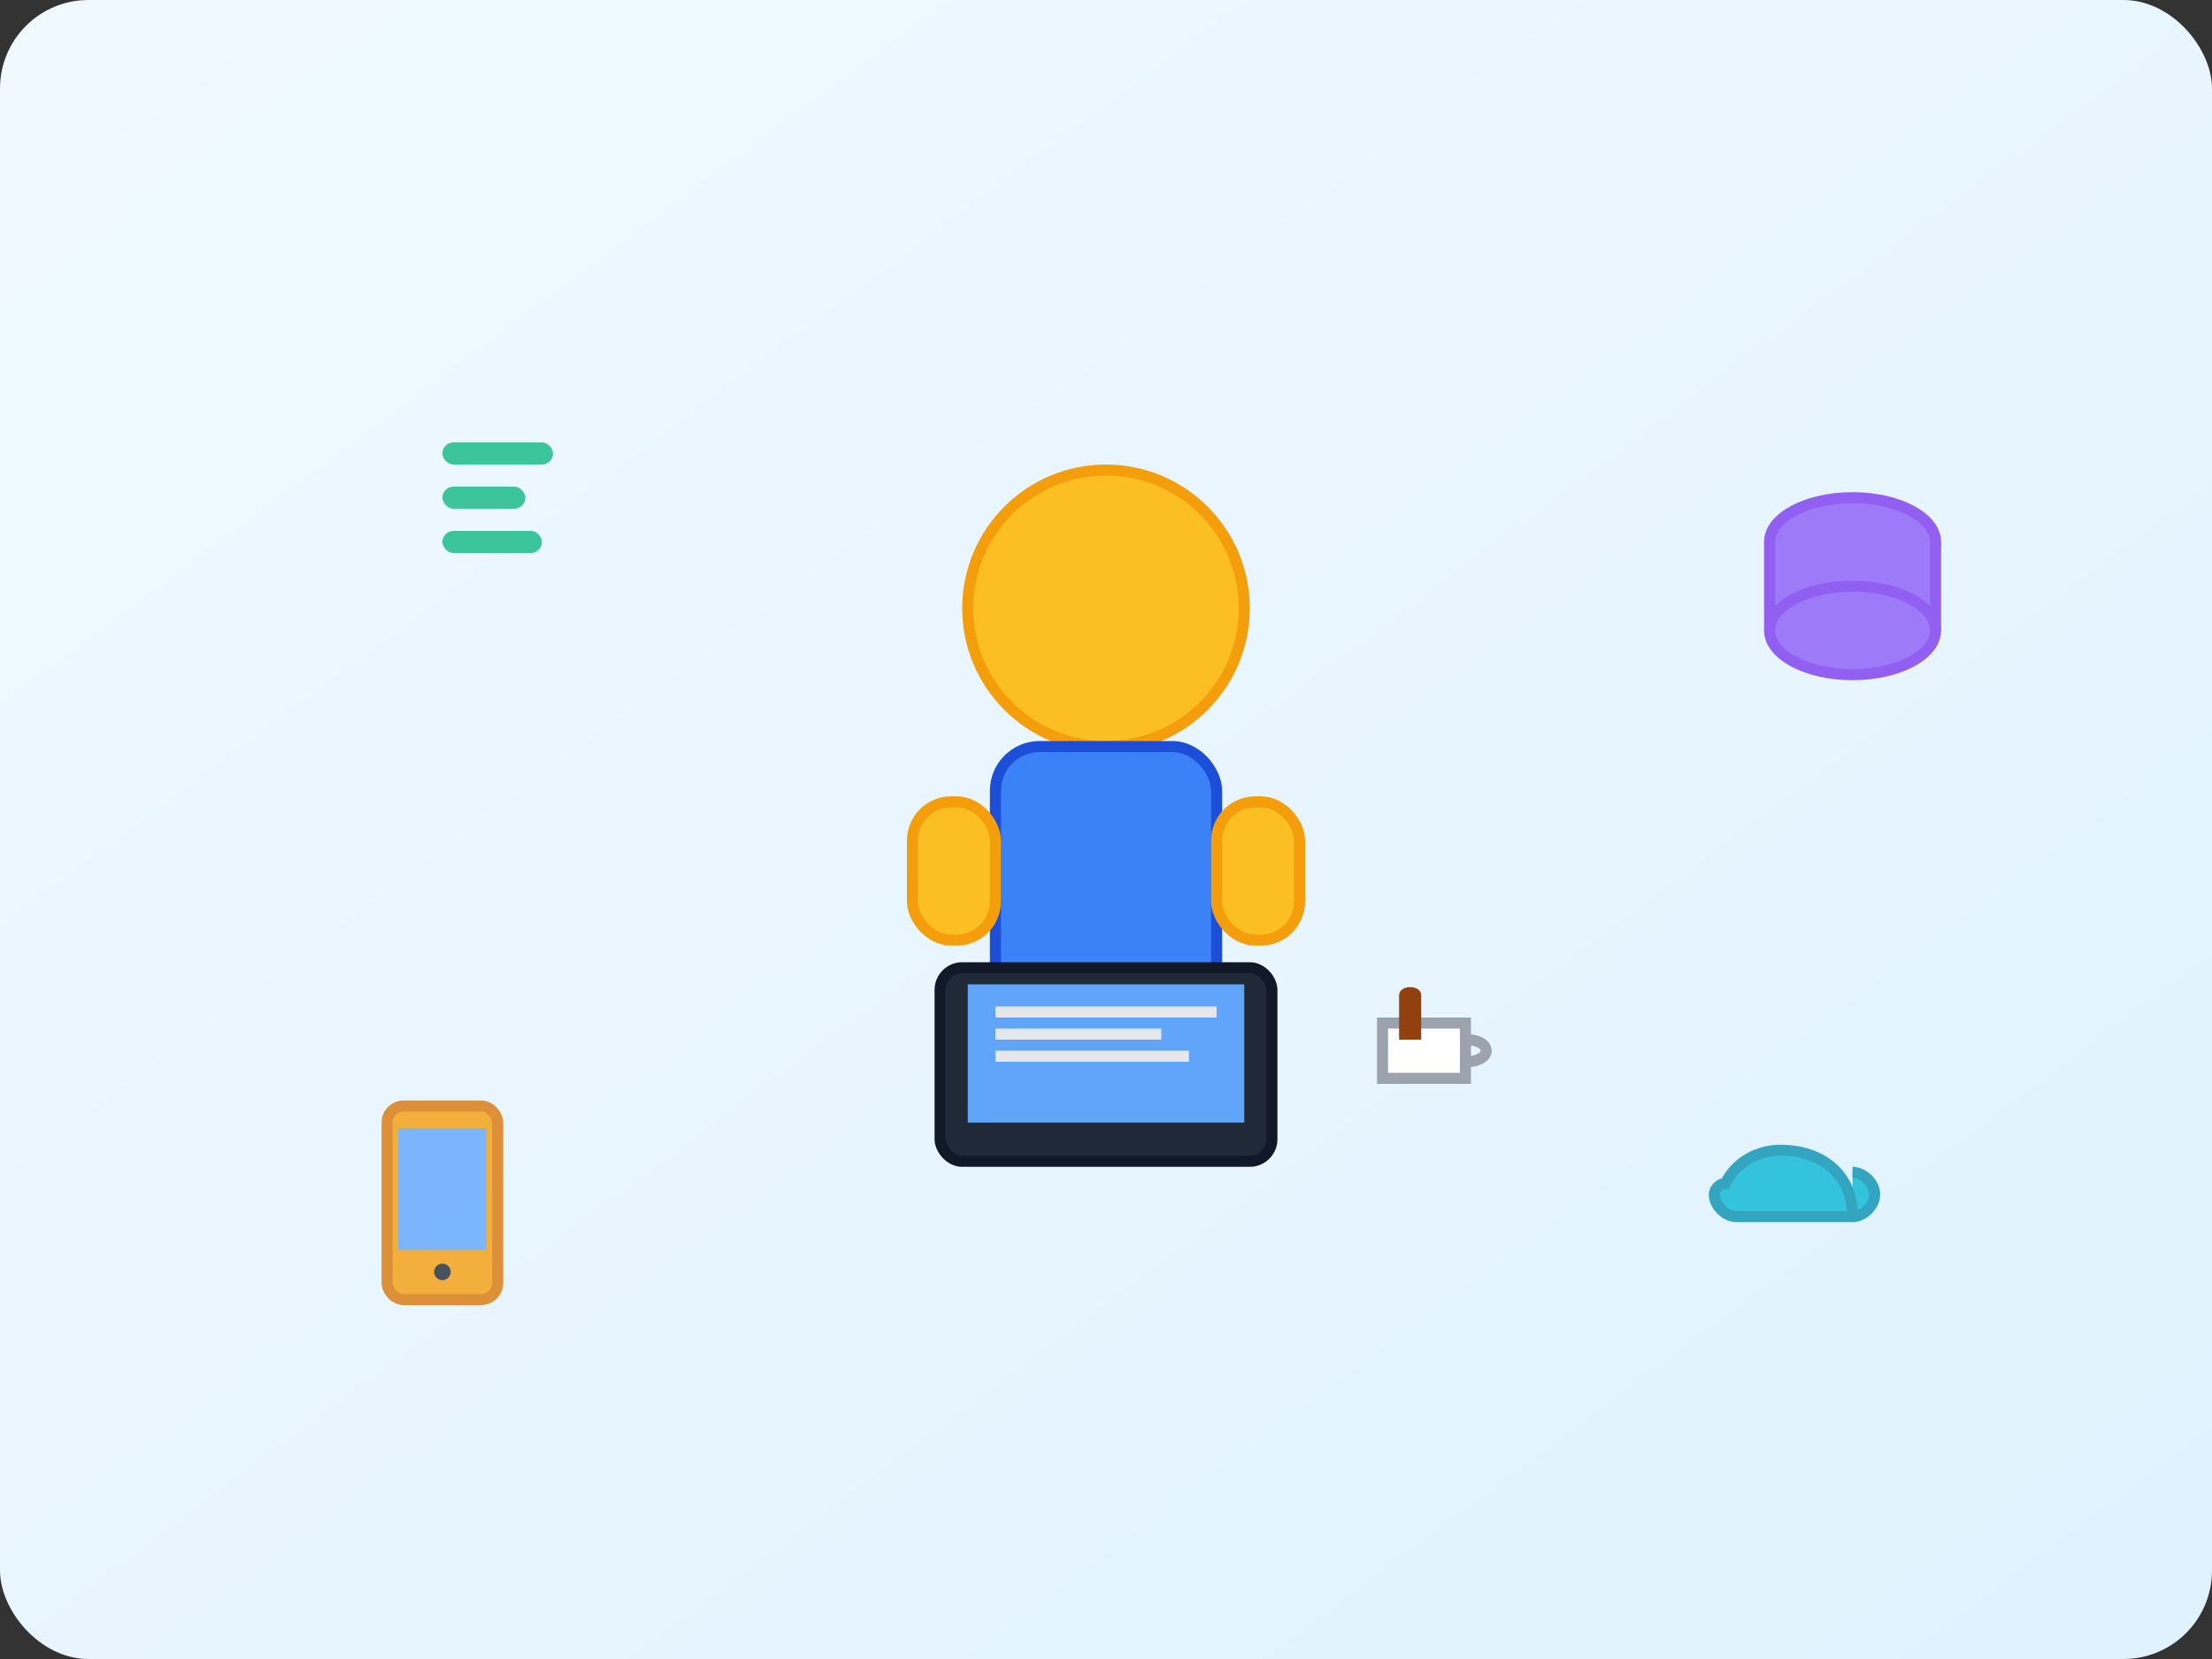 <svg width="400" height="300" viewBox="0 0 400 300" fill="none" xmlns="http://www.w3.org/2000/svg">
  <rect x="0" y="0" width="400" height="300" fill="#333333" stroke="none"/>
  <!-- Background -->
  <rect width="400" height="300" fill="url(#gradient-bg)" rx="16"/>
  
  <!-- Developer Figure -->
  <g transform="translate(200, 150)">
    <!-- Head -->
    <circle cx="0" cy="-40" r="25" fill="#fbbf24" stroke="#f59e0b" stroke-width="2"/>
    
    <!-- Body -->
    <rect x="-20" y="-15" width="40" height="50" rx="8" fill="#3b82f6" stroke="#1d4ed8" stroke-width="2"/>
    
    <!-- Arms -->
    <rect x="-35" y="-5" width="15" height="25" rx="7" fill="#fbbf24" stroke="#f59e0b" stroke-width="2"/>
    <rect x="20" y="-5" width="15" height="25" rx="7" fill="#fbbf24" stroke="#f59e0b" stroke-width="2"/>
    
    <!-- Laptop -->
    <rect x="-30" y="25" width="60" height="35" rx="4" fill="#1f2937" stroke="#111827" stroke-width="2"/>
    <rect x="-25" y="28" width="50" height="25" fill="#60a5fa"/>
    <rect x="-20" y="32" width="40" height="2" fill="#e5e7eb"/>
    <rect x="-20" y="36" width="30" height="2" fill="#e5e7eb"/>
    <rect x="-20" y="40" width="35" height="2" fill="#e5e7eb"/>
    
    <!-- Coffee Cup -->
    <g transform="translate(45, 20)">
      <path d="M5 15 L5 25 L20 25 L20 15 Z" fill="#ffffff" stroke="#9ca3af" stroke-width="2"/>
      <path d="M20 18 C25 18 25 22 20 22" fill="none" stroke="#9ca3af" stroke-width="2"/>
      <rect x="8" y="10" width="4" height="8" fill="#92400e"/>
      <path d="M8 10 C8 8 12 8 12 10" fill="#92400e"/>
    </g>
  </g>
  
  <!-- Floating Elements -->
  <g opacity="0.8">
    <!-- Code Brackets -->
    <g transform="translate(80, 80)" class="floating">
      <rect x="0" y="0" width="20" height="4" rx="2" fill="#10b981"/>
      <rect x="0" y="8" width="15" height="4" rx="2" fill="#10b981"/>
      <rect x="0" y="16" width="18" height="4" rx="2" fill="#10b981"/>
    </g>
    
    <!-- Database Icon -->
    <g transform="translate(320, 90)" class="floating">
      <ellipse cx="15" cy="8" rx="15" ry="8" fill="#8b5cf6" stroke="#7c3aed" stroke-width="2"/>
      <rect x="0" y="8" width="30" height="16" fill="#8b5cf6"/>
      <ellipse cx="15" cy="24" rx="15" ry="8" fill="#8b5cf6" stroke="#7c3aed" stroke-width="2"/>
      <line x1="0" y1="8" x2="0" y2="24" stroke="#7c3aed" stroke-width="2"/>
      <line x1="30" y1="8" x2="30" y2="24" stroke="#7c3aed" stroke-width="2"/>
    </g>
    
    <!-- Mobile Icon -->
    <g transform="translate(70, 200)" class="floating">
      <rect x="0" y="0" width="20" height="35" rx="3" fill="#f59e0b" stroke="#d97706" stroke-width="2"/>
      <rect x="2" y="4" width="16" height="22" fill="#60a5fa"/>
      <circle cx="10" cy="30" r="1.5" fill="#1f2937"/>
    </g>
    
    <!-- Cloud Icon -->
    <g transform="translate(310, 200)" class="floating">
      <path d="M25 20 C25 12 19 8 12 8 C8 8 4 10 2 14 C1 14 0 15 0 16 C0 18 2 20 4 20 L25 20 C27 20 29 18 29 16 C29 14 27 12 25 12" fill="#06b6d4" stroke="#0891b2" stroke-width="2"/>
    </g>
  </g>
  
  <!-- Gradient Definitions -->
  <defs>
    <linearGradient id="gradient-bg" x1="0%" y1="0%" x2="100%" y2="100%">
      <stop offset="0%" style="stop-color:#f0f9ff;stop-opacity:1" />
      <stop offset="100%" style="stop-color:#e0f2fe;stop-opacity:1" />
    </linearGradient>
    
    <style>
      .floating {
        animation: float 6s ease-in-out infinite;
      }
      
      .floating:nth-child(2) {
        animation-delay: -2s;
      }
      
      .floating:nth-child(3) {
        animation-delay: -4s;
      }
      
      @keyframes float {
        0%, 100% { transform: translateY(0px); }
        50% { transform: translateY(-10px); }
      }
    </style>
  </defs>
</svg>
